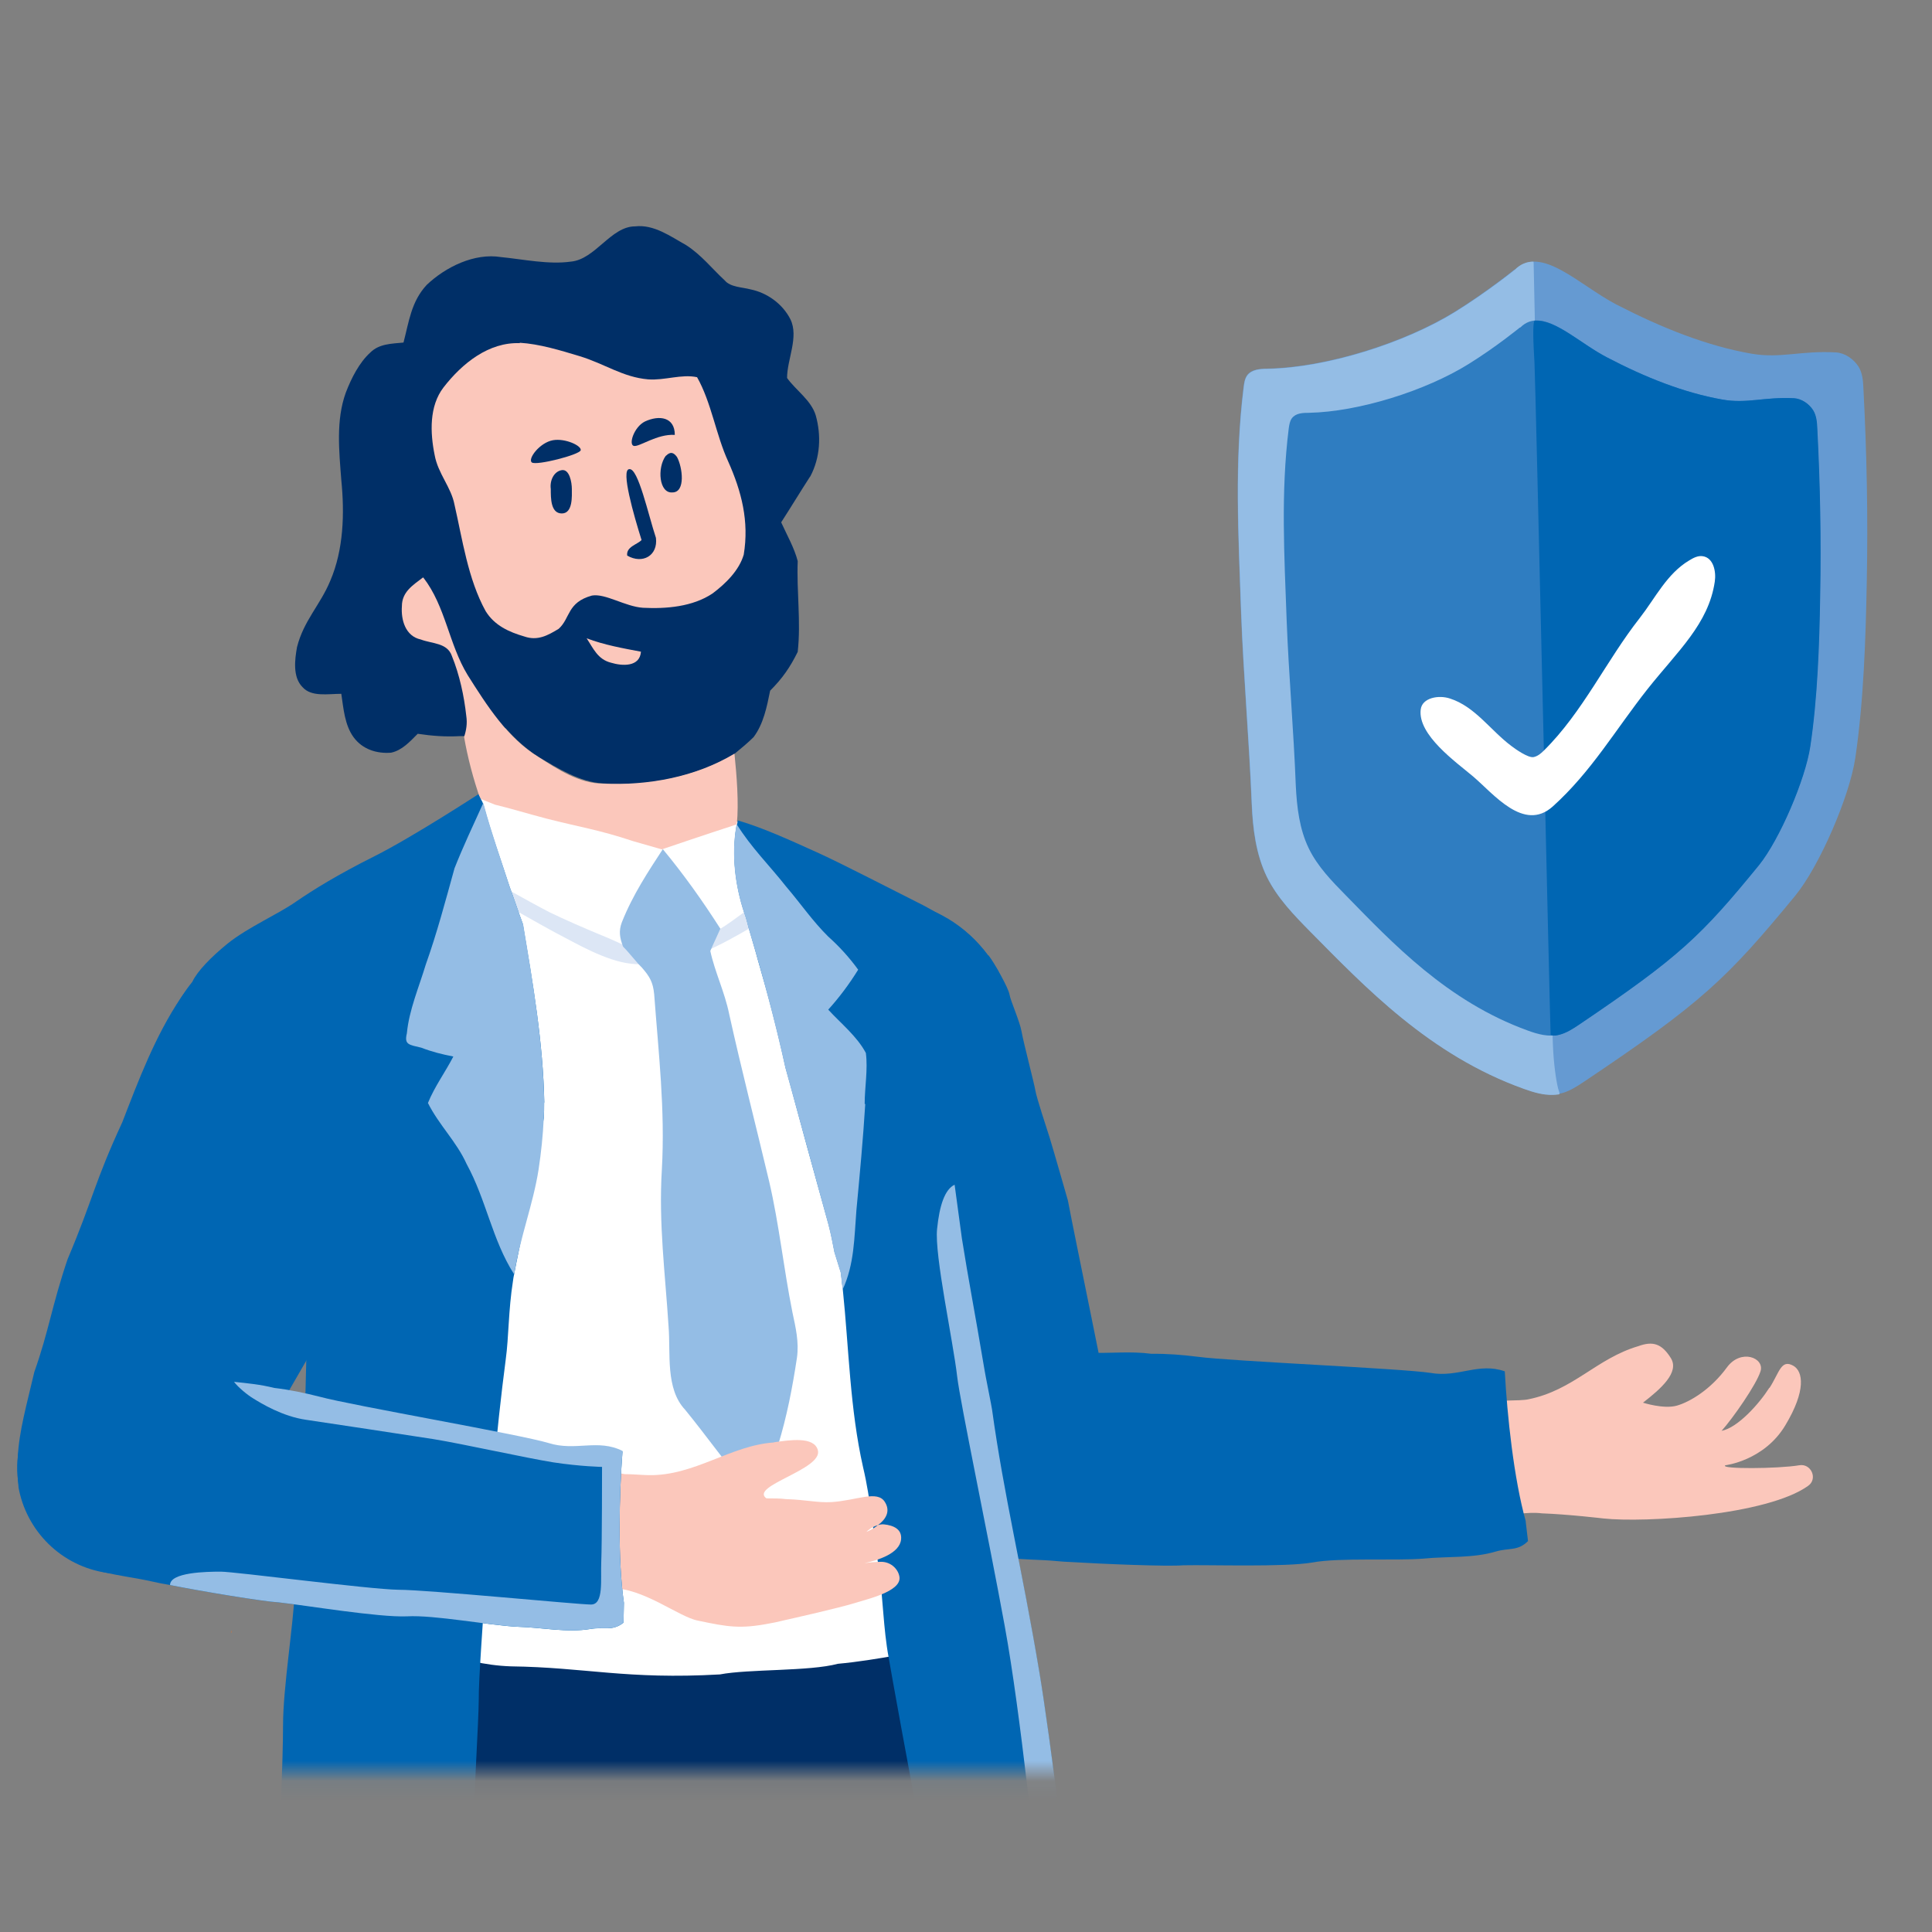 <svg fill="none" height="96" viewBox="0 0 96 96" width="96" xmlns="http://www.w3.org/2000/svg" xmlns:xlink="http://www.w3.org/1999/xlink"><rect x="0" y="0" width="96" height="96" fill="#808080" stroke="none"/><mask id="a" height="83" maskUnits="userSpaceOnUse" width="97" x="-2" y="6"><path d="m94.799 88.054h-31.837-6.369-57.794v-81.109h96z" fill="#fff"/></mask><g mask="url(#a)"><path d="m49.119 47.47c.176.235.323.489.47.734.049.088.088.176.137.254.225.411.411.792.44.978.049.293.509 1.321.597 1.829.088.519.626 2.563.685 2.925s.548 1.83.705 2.329.91 3.131.91 3.131c.342 1.83 2.015 9.803 2.24 11.34 0 .039.019.078.019.117 0 .02 0.0.019.02.029.43 1.957-.293 4.07-2.015 5.322-1.898 1.379-4.403 1.292-6.184-.029-.078-.059-.147-.108-.215-.176-.362-.323-.665-.665-.939-1.027-.812-1.027-1.38-2.231-2.192-3.708-.822-2.045-1.497-2.984-2.475-5.293-1.047-3.121-1.516-3.718-2.475-6.898-.773-2.084-1.605-4.276-1.918-6.565 0-.098-.019-.186-.029-.284-.049-.567-.068-1.155-.039-1.732 0 0 0-.02 0-.029.205-1.83 1.154-3.561 2.759-4.735 3.033-2.211 7.279-1.536 9.49 1.507z" fill="#0066b3"/><path d="m44.021 51.178c.01.02.02.039.029.049v.02c.108.205.049.47-.147.607-.215.157-.518.108-.685-.108-.049-.069-.078-.137-.088-.215 0-.039 0-.088 0-.127.019-.127.078-.254.196-.342.215-.157.519-.108.685.108z" fill="#f37021"/><path d="m87.912 68.965c-.489.773-1.556 1.976-2.368 2.133.548-.607 1.732-2.299 1.937-2.965s-.978-1.135-1.673-.186c-.792 1.086-1.83 1.712-2.485 1.898s-1.683-.147-1.683-.147c.88-.685 1.83-1.507 1.38-2.221-.45-.714-.89-.851-1.614-.587-2.084.616-3.219 2.192-5.469 2.642-.382.088-1.771.039-2.152.127-1.047.078-2.035.734-2.475 1.83-.43 1.096-.117 2.397.773 3.18.695.616 1.536.802 2.338.685.685-.069 1.487-.245 2.192-.157 1.331.049 3.053.254 3.053.254 2.084.225 8.15-.157 10.185-1.624.489-.352.137-1.125-.45-1.018-1.047.176-3.982.196-3.669 0 0 0 1.918-.225 2.974-1.976s.881-2.691.411-2.965c-.616-.352-.695.323-1.184 1.086z" fill="#fbc7bb"/><path d="m75.809 75.587.117.988c-.509.509-.92.323-1.595.518-1.135.343-2.417.235-3.581.352-1.36.117-4.207-.059-5.548.196-1.389.235-5.039.108-6.409.137-.783.069-4.08-.068-5.665-.166-.313-.01-.558-.039-.695-.049-.744-.069-1.644-.059-2.505-.166-.44-.059-.88-.147-1.272-.274-.01-.01-.039-.02-.039-.02-.069-.019-.127-.049-.186-.069-.029-.01-.049-.029-.078-.029-.098-.039-.196-.088-.303-.117-.293-.137-.577-.303-.841-.489-.029-.02-.059-.039-.078-.069-2.27-1.683-2.779-4.892-1.125-7.211.92-1.272 2.309-2.015 3.777-2.133.333-.039.665-.029.998 0 .02 0 .029.01.049.01.049 0 .108.02.166.02.411.02 2.338.117 2.955.205 1.448.029 2.172-.088 3.268.049.753-.01 1.516.049 2.299.147 1.663.225 10.107.577 11.565.802 1.38.245 2.387-.538 3.689-.078.117 2.182.45 5.352 1.047 7.465z" fill="#0066b3"/><path d="m47.847 78.123c.059.665.088 1.35.108 1.918-.029 3.385-1.252 6.477-3.258 8.894-2.593 3.121-6.506 5.107-10.88 5.107-4.002 0-7.612-1.653-10.185-4.324-1.781-1.849-3.072-4.178-3.64-6.78 0 0 0-.01 0-.029-.078-.548-.176-1.174-.274-1.81-.196-1.36-.411-2.74-.548-3.405-.313-1.683-.44-3.953-.626-4.98-.176-1.018-.254-3.131-.352-4.755-.137-1.996-.059-2.867-.186-4.266l-.313-2.094c-.577-1.194-.597-2.055-1.516-2.221-.89-.166-1.644-.303-2.309-.43-.196-.039-.352-.069-.47-.088-.039-.01-.078-.019-.117-.029 0 0-.01 0-.02 0-2.7-.695-4.687-3.141-4.687-6.046 0-1.605.607-3.072 1.595-4.178 0-.01 1.409-1.292 2.133-1.79.841-.577 3.15-1.869 4.041-2.309.509-.254 1.076-.548 1.644-.9.176-.108.538-.274.665-.352.078-.049.274-.245.313-.264l.352-.176c.607-.411.822-.597 1.605-.978 1.311-.646 2.73-2.143 2.837-2.221l9.197 2.348s.812-.196 1.732-.538c.969-.352 1.243-.44 1.888-.616 1.379.577 2.338.89 3.708 1.624 1.468.773 4.912 2.417 6.252 3.483.039.039.078.068.127.108 1.516 1.174 2.495 3.004 2.495 5.078 0 2.201-1.096 4.129-2.779 5.293-.88.607-1.223.998-.978 2.475.157.9.127 1.986.225 2.377.264 1.066.577 3.728.802 4.569.225.851.753 5.508.802 6.311.039.802.176 2.935.401 4.178.078.46.147 1.115.196 1.8v.019z" fill="#fff"/><path d="m48.599 97.329c-.01.714-.538 1.311-1.243 1.419-.293.039-.695.088-1.321.137-.812.069-1.79-.108-2.828-.029-.861.069-2.26-.274-3.229-.196-1.663.117-3.023.049-4.833.166-.832.049-2.436-.049-3.268 0-1.292.078-2.759.108-3.962.166-1.605.078-2.681-.059-3.933-.029-1.908.039-3.053-.127-3.532-.264-.597-.176-1.321-.881-1.262-1.732.352-5.949.284-14.461.333-15.498 1.106 0 3.199 1.242 5.861 1.331 3.728.049 5.733.665 10.391.401 1.428-.274 4.442-.147 5.861-.528 1.957-.176 4.002-.665 6.135-.929.274 1.595.46 3.424.626 5.019.166.88.147 3.239.176 5.078 0 1.82.069 3.297.029 5.508z" fill="#002f67"/><path d="m18.985 43.184c-.039.029-.108.069-.186.117.059-.039.127-.078.186-.117z" fill="#fff"/><path d="m40.244 23.694c-.499.773-.929 1.487-1.428 2.26.274.607.655 1.272.822 1.927-.059 1.487.166 3.023 0 4.51-.382.773-.763 1.321-1.37 1.927-.166.822-.333 1.653-.822 2.309-.274.274-.607.548-.939.822-1.927 1.155-4.295 1.644-6.545 1.477-1.155-.059-2.26-.763-3.199-1.311-.597-.382-1.145-.871-1.634-1.428-.039.029-.098.059-.147.078-.538.225-1.428.284-1.966.313-.059 0-.117 0-.176 0-.704.039-1.37-.01-2.084-.117-.382.382-.773.822-1.321.939-.714.059-1.428-.166-1.869-.773-.44-.607-.499-1.428-.607-2.152-.665 0-1.487.166-1.927-.333-.499-.499-.382-1.379-.274-1.986.333-1.321 1.155-2.094 1.653-3.297.665-1.546.714-3.356.548-5.009-.108-1.428-.274-2.974.225-4.344.274-.714.665-1.487 1.213-1.986.44-.44 1.047-.44 1.653-.499.274-1.047.382-2.035 1.155-2.867.929-.881 2.358-1.595 3.688-1.38 1.106.108 2.368.382 3.473.225 1.213-.108 1.986-1.751 3.19-1.751.939-.108 1.761.499 2.534.929.773.499 1.272 1.155 1.927 1.761.274.333.88.333 1.272.44.822.166 1.595.714 1.986 1.487.43.881-.166 1.986-.166 2.916.43.607 1.203 1.106 1.428 1.869.274.988.225 2.084-.274 3.023z" fill="#002f67"/><path d="m25.822 17.031c.988.059 2.035.382 2.974.665 1.262.382 2.143 1.047 3.415 1.155.822.059 1.653-.274 2.426-.108.714 1.262.939 2.867 1.546 4.188.665 1.487 1.047 2.974.773 4.628-.225.773-.881 1.428-1.546 1.927-.988.665-2.309.773-3.463.714-.881-.059-1.869-.724-2.534-.607-1.243.343-1.066 1.125-1.653 1.653-.548.333-1.047.607-1.702.382-.773-.225-1.487-.548-1.927-1.262-.881-1.595-1.155-3.581-1.546-5.283-.166-.88-.822-1.546-.988-2.475-.225-1.106-.274-2.426.44-3.356.939-1.213 2.26-2.26 3.796-2.201z" fill="#fbc7bb"/><path d="m31.849 32.382c-.059.773-.939.714-1.487.548-.665-.166-.881-.714-1.213-1.213.881.333 1.82.499 2.7.665z" fill="#fbc7bb"/><g fill="#002f67"><path d="m32.044 20.945c.714-.333 1.487-.225 1.487.665-.881-.059-1.761.607-2.035.548-.274-.059 0-.939.548-1.213z"/><path d="m27.476 21.874c.607-.108 1.429.274 1.379.499-.059.225-2.201.773-2.426.607-.225-.166.382-.988 1.047-1.106z"/><path d="m33.091 22.648c.225-.225.382-.166.548.059.274.499.44 1.761-.225 1.761-.665.059-.773-1.213-.333-1.82z"/><path d="m27.916 23.361c.382-.059.499.607.499.939 0 .333.059 1.213-.499 1.213s-.548-.773-.548-1.213c-.059-.44.166-.88.548-.939z"/><path d="m31.272 23.312c.44-.059.939 2.26 1.321 3.415.108.88-.665 1.321-1.428.88-.059-.44.499-.548.714-.773-.382-1.213-1.047-3.522-.607-3.522z"/></g><path d="m21.038 28.703c1.106 1.428 1.262 3.307 2.201 4.843.939 1.487 1.986 3.141 3.522 4.07.939.607 2.035 1.321 3.189 1.321 2.26.108 4.628-.333 6.545-1.487.108 1.047.225 2.466.117 3.512-1.507.489-3.728 1.243-3.728 1.243s-1.018-.293-1.399-.401c-1.8-.597-2.651-.695-4.354-1.135-1.047-.274-1.644-.47-2.534-.685l-.734-.293c-.333-.939-.636-2.084-.802-3.072.108-.333.166-.665.108-1.047-.108-.988-.333-2.035-.714-2.974-.225-.665-.988-.607-1.546-.822-.773-.166-.988-.988-.939-1.653 0-.714.548-1.047 1.047-1.428z" fill="#fbc7bb"/><path d="m15.315 52.948v.059.02c0 .225-.166.43-.391.479-.264.049-.509-.127-.558-.391-.01-.078 0-.157.01-.225.01-.039.029-.078.049-.108.068-.108.186-.196.323-.215.264-.049.509.127.558.391z" fill="#f37021"/><path d="m47.377 45.826c-.029-.019-.059-.039-.088-.059.049.029.078.039.078.049v.01z" fill="#0066b3"/><path d="m21.43 54.592c.01-.029.01-.069.029-.108 0 .059-.01.088-.02.098 0 0-.003.003-.01.01z" fill="#0066b3"/><path d="m36.996 45.385c0-.019-.01-.039-.02-.059-.303.225-.89.655-1.194.832-.421.245-1.742.626-2.681.792-.929.166-2.172-.02-2.172-.02s-.597-.284-1.164-.509c-.567-.235-1.732-.734-2.466-1.096-.46-.235-1.331-.714-1.908-1.037.117.342.245.685.362 1.027.519.293 1.82 1.027 2.25 1.242.528.264 2.103 1.203 3.366 1.331 1.262.137 2.563-.166 3.561-.567.812-.323 1.898-.949 2.28-1.174-.078-.264-.137-.528-.225-.753z" fill="#dce6f5"/><path d="m32.927 42.185c1.047 1.262 1.986 2.583 2.867 3.962-.166.382-.333.714-.499 1.106.225 1.047.714 2.035.939 3.141.607 2.749 1.321 5.508 1.986 8.316.499 2.143.714 4.295 1.155 6.497.166.773.333 1.487.225 2.26-.225 1.487-.499 2.916-.939 4.344-.274.822-.44 1.761-.881 2.475-.333-.059-.548-.166-.714-.382-1.047-1.262-1.986-2.583-3.023-3.855-.988-1.047-.714-2.808-.822-4.129-.166-2.642-.499-5.117-.333-7.817.166-2.974-.166-5.782-.382-8.698-.059-.607-.225-.881-.607-1.321-.333-.333-.607-.714-.939-1.047-.166-.44-.225-.773-.059-1.213.548-1.379 1.321-2.534 2.035-3.63z" fill="#94bde5"/><path d="m27.038 54.788c0 .264 0 .518-.02.783-.46 2.974-1.213 6.369-1.468 7.729-.029.137-.049.245-.059.342-.235 1.487-.205 2.769-.362 3.914-.225 1.712-.45 3.777-.636 5.88-.205 2.26-.352 4.824-.401 5.645-.088 1.419-.313 4.422-.303 5.362 0 .929-.254 5.146-.293 6.839-.069 2.368-.509 6.33-.509 6.33 0 1.399-.391 3.786-.744 5.43-.078.342-.421.558-.763.47l-1.213-.294c-2.495-.626-4.031-1.751-5.518-2.681-.274-.215-1.918-1.419-1.859-1.81.108-1.869.391-2.73.724-4.598l.264-2.593s.186-4.002.186-5.802c0-1.879.519-5.0.587-6.731.068-1.732.401-3.522.46-5.733.049-1.869.147-2.828.059-3.463-.01-.127.059-2.475.059-2.603l.264-2.593s-.205-2.221-.205-2.603c0-1.125.391-2.172-.421-2.172-3.757 0-6.8-3.023-6.81-6.78 0-.293.02-.587.049-.871.01-.098.029-.196.039-.284.186-1.164.685-2.221 1.409-3.111.245-.528.939-1.242 1.761-1.908.998-.802 2.524-1.468 3.385-2.074.871-.597 2.064-1.34 3.923-2.27 1.869-.939 5.146-3.072 5.146-3.072l.205.391.049.137c.372 1.379.861 2.72 1.292 4.051.225.607.44 1.262.665 1.869.499 2.965 1.008 5.89 1.066 8.864z" fill="#0066b3"/><path d="m11.539 80.998c-.01.049-.039.098-.059.147 0-.01 0-.02 0-.039.019-.039.039-.078.059-.108z" fill="#f37021"/><path d="m21.626 53.693c-.029.294-.078.577-.137.861-.02.098-.049.186-.069.274-.108.46-.225.861-.323 1.018-.157.254-.489 1.331-.773 1.771-.274.44-1.223 2.329-1.419 2.642-.196.313-.802 1.732-1.018 2.211-.215.479-1.389 2.945-1.389 2.945-.959 1.605-4.99 8.688-5.831 9.98-.02.029-.039.069-.069.108 0 .01 0.0.019-.01.029-.969 1.751-2.916 2.857-5.029 2.651-2.329-.225-4.148-1.947-4.608-4.119-.02-.088-.039-.186-.039-.274-.049-.479-.059-.939-.029-1.389.068-1.311.44-2.583.822-4.227.734-2.074.851-3.229 1.654-5.606 1.282-3.033 1.321-3.786 2.72-6.81.802-2.074 1.624-4.266 2.916-6.193.059-.078.108-.157.166-.225.333-.46.714-.91 1.125-1.321 0 0 .02-.01.02-.02 1.37-1.233 3.229-1.908 5.195-1.722 3.737.352 6.467 3.679 6.115 7.407z" fill="#0066b3"/><path d="m53.502 98.982c0 .039-.029.078-.069.127-.137.166-.489.303-.959.45-.685.215-1.624.43-2.505.754-.763.058-1.36.362-2.123.313-.548-.773-3.415-16.662-3.688-18.257-.274-1.477-.274-2.965-.499-4.51-.274-1.653-.382-3.307-.773-4.951-.656-2.906-.705-5.919-1.008-8.835-.01-.108-.02-.215-.039-.323-.01-.176-.039-.352-.059-.528 0 0-.117-.372-.313-1.008-.088-.45-.176-.92-.293-1.36-.362-1.292-.714-2.593-1.076-3.894-.362-1.311-.704-2.622-1.067-3.914-.391-1.8-.861-3.6-1.379-5.371-.117-.45-.255-.89-.382-1.341-.108-.333-.166-.665-.274-.939-.479-1.429-.636-2.945-.411-4.285l.039-.147.039-.196c1.321.382 2.798 1.076 4.08 1.653 1.194.548 3.708 1.849 4.824 2.407.372.176.929.499 1.331.734.137.078.254.147.333.196.01.01.039.019.049.029.039.029.059.039.088.059 1.507.988 2.612 2.573 2.965 4.481.059.293.078.577.108.861v.284c.02 2.309-1.145 4.442-3.013 5.684-.196.127.137.734 0 1.732l.362 2.671c.333 2.103.597 3.395 1.135 6.594 0 .049.362 1.849.362 1.898.597 4.324 1.487 7.876 2.358 13.091.479 2.837 1.742 12.494 1.83 15.478v.382z" fill="#0066b3"/><path d="m53.501 98.981c0 .039-.029.078-.069.127-.137.166-.489.303-.959.45-.313-.871-.518-2.916-.744-4.706-.264-2.201-.998-9.637-1.8-14.03-.802-4.403-2.221-11.144-2.368-12.426-.196-1.732-1.135-6.037-.998-7.328.117-1.164.382-1.967.871-2.201l.362 2.671c.333 2.103.597 3.395 1.135 6.594 0 .049.362 1.849.362 1.898.597 4.324 1.487 7.876 2.358 13.091.479 2.837 1.742 12.494 1.83 15.478v.382z" fill="#94bde5"/><path d="m38.466 71.665c.763-.108 1.986-.303 2.172.391.274.959-3.424 1.781-2.554 2.397.352 0 .685 0 .988.039h.029c.92.029 1.556.186 2.201.147 1.272-.078 2.299-.616 2.671 0 .303.489 0 .89-.352 1.145-.293.078-.528.284-.567.333.059-.02.333-.137.567-.333.088-.029.196-.049.303-.039.47.049.9.235.851.744-.069.704-1.145 1.037-1.82 1.184.274-.039.597-.068.841-.068.518.01.861.411.9.773.069.714-1.624 1.086-2.309 1.301-.616.196-3.053.753-3.503.851-.049.01-.078.019-.078.019-.196.049-.382.088-.558.117-1.458.284-2.084.176-3.561-.137-.959-.176-2.74-1.653-4.364-1.614-1.36-.059-2.524-1.076-2.72-2.466-.225-1.565.871-3.023 2.446-3.238.342-.049.685-.029.998.039.391 0 .783.039 1.164.049 2.289.049 4.08-1.477 6.242-1.624z" fill="#fbc7bb"/><path d="m30.933 72.108c-.166 2.182-.245 5.362.069 7.534l-.02.988c-.568.44-.949.196-1.644.313-1.164.196-2.426-.078-3.591-.108-1.37-.059-4.168-.597-5.528-.519-1.409.059-5.019-.548-6.379-.695-.744-.039-3.767-.538-5.391-.861-.068-.01-.147-.029-.205-.039-.303-.049-.548-.108-.685-.137-.724-.166-1.624-.274-2.466-.479-.43-.117-.851-.254-1.223-.44-.01-.019-.039-.02-.049-.029-.059-.029-.117-.069-.176-.088-.029-.01-.049-.039-.069-.039-.098-.049-.186-.108-.284-.157-.274-.176-.528-.372-.773-.597-.029-.02-.049-.049-.078-.069-2.035-1.966-2.123-5.215-.186-7.299 1.076-1.145 2.544-1.702 4.011-1.634.333.01.655.059.988.137.01 0 .029.01.049.02.049.01.108.029.166.039.401.068 2.299.421 2.906.587.479.069.88.117 1.233.157.724.078 1.282.127 1.996.313.753.088 1.507.245 2.27.44 1.624.44 9.95 1.869 11.369 2.299 1.34.421 2.436-.225 3.669.391z" fill="#0066b3"/><path d="m30.933 72.106c-.166 2.182-.245 5.362.069 7.534l-.02.988c-.567.44-.949.196-1.644.313-1.164.196-2.426-.078-3.591-.108-1.37-.059-4.168-.597-5.528-.518-1.409.059-5.019-.548-6.379-.695-.744-.039-3.767-.538-5.391-.861 0-.636 1.82-.665 2.514-.665.714 0 7.397.881 8.835.9 1.448 0 8.923.734 9.569.734.646 0 .47-1.242.509-2.123.039-.871.039-4.716.039-4.716s-1.066-.019-2.417-.225c-1.35-.215-4.511-.92-5.958-1.155-1.448-.225-5.127-.783-6.32-.959-1.184-.166-2.25-.822-2.642-1.066-.294-.176-.753-.558-.949-.822.724.078 1.282.127 1.996.303.753.088 1.507.245 2.27.44 1.624.44 9.95 1.869 11.369 2.299 1.34.421 2.436-.225 3.669.391z" fill="#94bde5"/><path d="m27.037 54.797c0 .264 0 .519-.02.783-.039.851-.127 1.683-.254 2.524-.274 1.761-.939 3.415-1.213 5.234 0 0-.01-.02-.01-.029-1.086-1.702-1.37-3.669-2.358-5.479-.499-1.105-1.37-1.927-1.918-3.023.333-.822.871-1.546 1.262-2.309-.548-.108-1.037-.225-1.595-.44-.616-.147-.851-.147-.714-.714.108-1.155.607-2.309.939-3.415.548-1.536.988-3.19 1.428-4.784.43-1.086.92-2.123 1.409-3.199 0-.01.01-.039.019-.049.01.039.02.088.039.127.372 1.379.851 2.72 1.282 4.06.225.607.44 1.262.665 1.869.499 2.965.988 5.89 1.047 8.864z" fill="#94bde5"/><path d="m42.994 54.856c-.108 1.751-.274 3.522-.44 5.283-.108 1.36-.098 2.681-.685 3.943-.01-.108-.019-.215-.039-.323-.01-.176-.039-.352-.059-.528 0 0-.117-.372-.313-1.008-.088-.45-.176-.92-.293-1.36-.714-2.593-1.429-5.225-2.143-7.817-.499-2.26-1.106-4.52-1.761-6.712-.108-.333-.166-.665-.274-.939-.479-1.428-.636-2.945-.411-4.285 0-.059.019-.108.029-.157.714 1.155 1.644 2.064 2.466 3.111.704.822 1.311 1.712 2.084 2.475.548.489 1.047 1.037 1.487 1.644-.44.714-.939 1.379-1.487 1.986.607.665 1.429 1.321 1.869 2.152.108.822-.059 1.712-.059 2.534z" fill="#94bde5"/><path d="m75.276 13.4c1.293-1.254 3.168.75 5.043 1.733 2.237 1.151 4.487 2.056 6.724 2.444 1.448.246 2.457-.168 4.19-.065.44.026.866.323 1.112.698.194.31.233.698.246 1.073.168 3.207.233 6.414.168 9.621-.052 2.832-.155 5.948-.569 8.754-.284 1.914-1.784 5.392-3 6.867-3.388 4.112-4.629 5.302-10.474 9.22-.375.246-.763.504-1.19.595-.608.142-1.228-.039-1.81-.246-4.707-1.681-7.914-5.082-10.617-7.81-.815-.828-1.642-1.668-2.159-2.728-.543-1.112-.698-2.392-.75-3.647-.129-3.155-.414-6.388-.53-9.543-.129-3.75-.336-7.41.129-11.134.026-.207.065-.427.181-.595.22-.297.646-.31 1.009-.323 2.922-.052 6.815-1.28 9.323-2.832 1.603-.996 2.961-2.095 2.961-2.095z" fill="#659ad2"/><path d="m76.193 13c-.336 0-.647.129-.918.401 0 0-1.358 1.099-2.961 2.095-2.509 1.552-6.401 2.78-9.323 2.832-.362 0-.776.026-1.009.323-.129.168-.155.388-.181.595-.466 3.724-.259 7.384-.129 11.134.116 3.155.401 6.388.53 9.543.052 1.254.207 2.522.75 3.647.517 1.047 1.345 1.901 2.159 2.728 2.703 2.728 5.91 6.129 10.617 7.811.466.168.944.31 1.435.297.091 0 .22-.013.297-.026s-.013-.194-.039-.297c-.103-.414-.22-1.216-.259-2.185-.246-5.948-.569-20.767-.595-21.815-.026-1.306-.362-17.043-.362-17.043z" fill="#94bde5"/><path d="m75.546 16.271c1.099-1.086 2.69.646 4.293 1.487 1.901.996 3.828 1.758 5.729 2.095 1.228.22 2.095-.142 3.569-.065.375.026.737.272.944.595.168.272.194.608.207.931.142 2.754.194 5.509.142 8.263-.039 2.431-.129 5.108-.491 7.513-.246 1.642-1.526 4.629-2.547 5.896-2.884 3.53-3.944 4.552-8.922 7.914-.323.22-.647.427-1.009.517-.517.116-1.047-.026-1.539-.207-4.009-1.448-6.737-4.358-9.039-6.711-.698-.711-1.409-1.435-1.849-2.341-.466-.957-.595-2.056-.647-3.129-.103-2.703-.349-5.483-.453-8.185-.116-3.22-.297-6.362.103-9.556.026-.181.052-.362.155-.504.194-.259.543-.272.854-.272 2.483-.052 5.806-1.099 7.94-2.431 1.371-.853 2.522-1.797 2.522-1.797z" fill="#2f7dc1"/><path d="m76.285 15.935c1.022-.065 2.289 1.164 3.569 1.823 1.901.996 3.828 1.759 5.729 2.095 1.228.22 2.095-.142 3.569-.065.375.026.737.272.944.595.168.272.194.608.207.931.142 2.754.194 5.509.142 8.263-.039 2.431-.129 5.108-.491 7.513-.246 1.642-1.526 4.629-2.547 5.897-2.884 3.53-3.944 4.552-8.922 7.914-.323.22-.646.427-1.009.517 0 0-.168.052-.297.039-.052 0-.129-.039-.129-.039-.026-.272-.75-32.509-.802-33.388-.052-.879-.116-2.095.026-2.108z" fill="#0066b3"/><path d="m70.595 35.255c.065-.582.892-.737 1.461-.543 1.241.401 2.004 1.578 3.039 2.353.22.168.828.595 1.099.556.207-.039.375-.181.517-.323 1.94-1.914 3.103-4.474 4.771-6.595.776-.996 1.345-2.198 2.457-2.858.207-.129.44-.246.672-.207.53.078.672.763.595 1.267-.31 2.095-1.836 3.44-3.336 5.328-1.603 2.03-2.793 4.112-4.72 5.845-1.435 1.28-2.935-.634-3.957-1.5-.841-.711-2.754-2.056-2.599-3.323z" fill="#fff"/></g></svg>